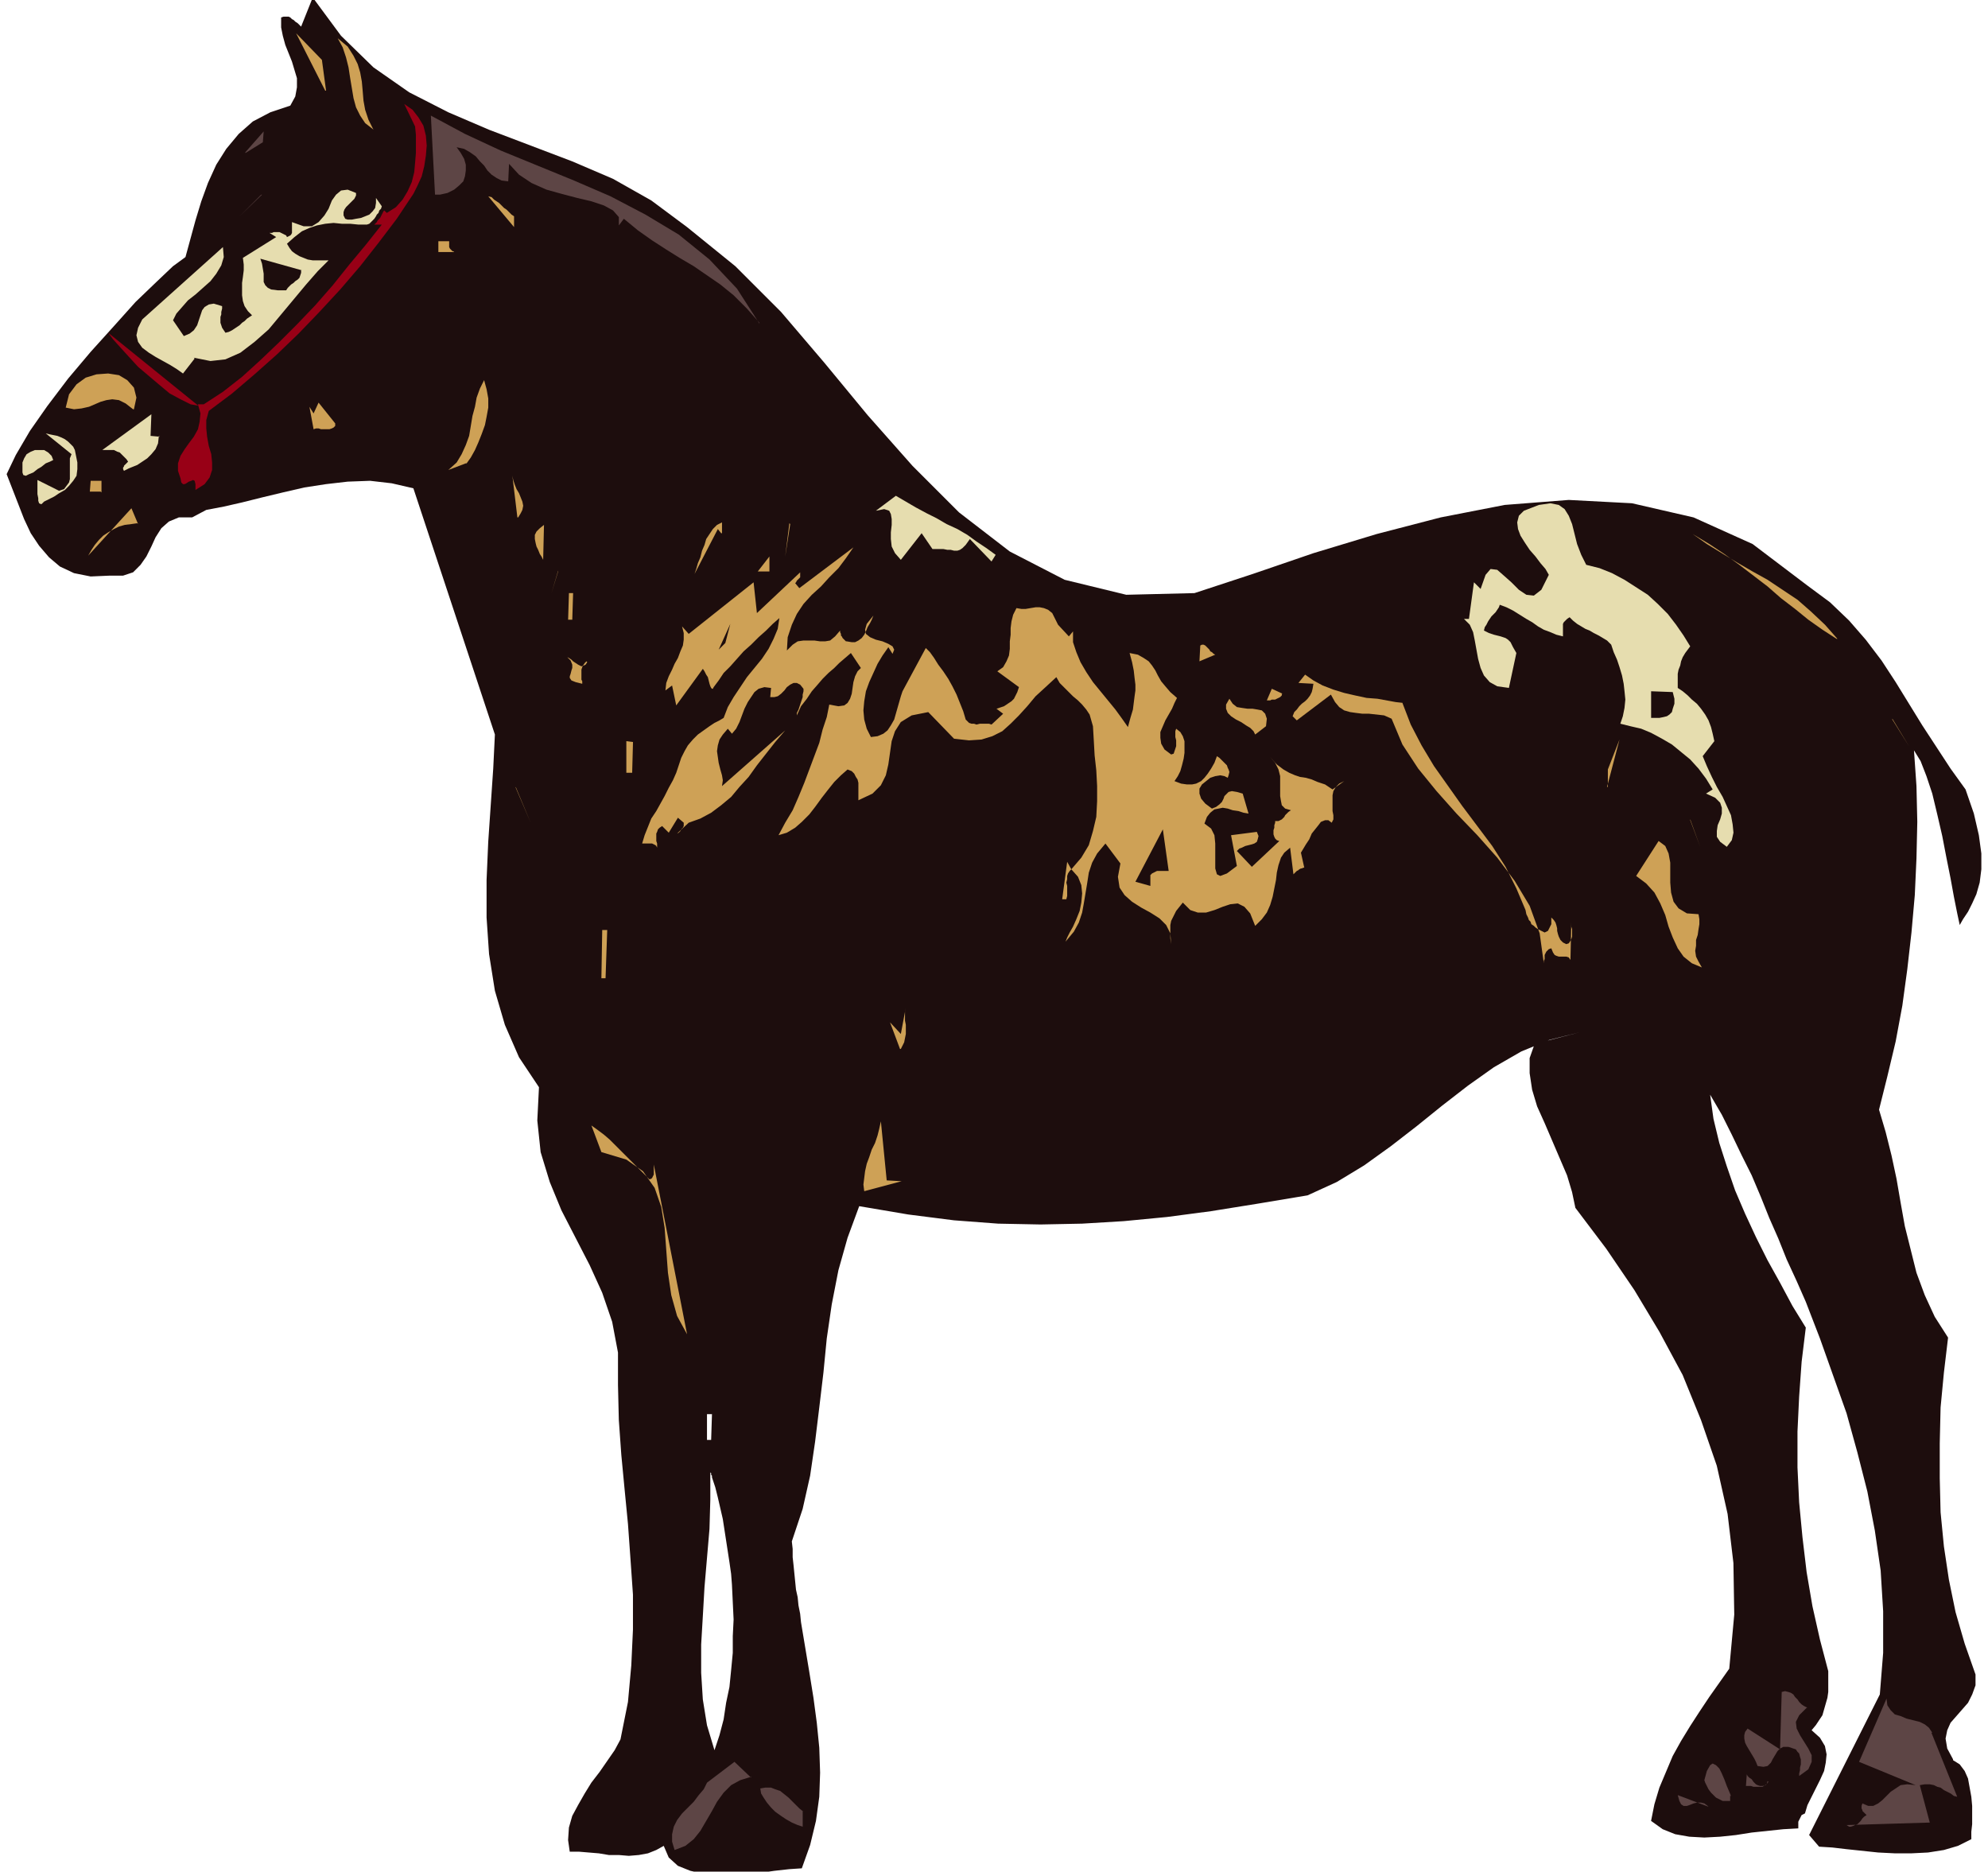 <svg xmlns="http://www.w3.org/2000/svg" fill-rule="evenodd" height="300" preserveAspectRatio="none" stroke-linecap="round" viewBox="0 0 2390 2250" width="318.667"><style>.pen1{stroke:none}.brush2{fill:#1d0d0d}.brush3{fill:#cea156}.brush4{fill:#5d4545}.brush5{fill:#980016}.brush6{fill:#e6ddaf}</style><path class="pen1 brush2" fill-rule="nonzero" d="m2348 2115-7-13-2-12 2-10 4-9 7-8 7-8 7-8 5-10 4-11v-13l-13-37-11-38-8-39-6-40-4-41-1-41v-42l1-43 4-42 5-42-16-25-12-26-10-27-7-28-7-28-5-28-5-29-6-28-7-28-8-27 10-40 10-42 8-43 6-44 5-44 4-45 2-44 1-44-1-43-3-43 8 13 7 18 7 21 6 25 6 26 5 26 5 25 4 22 4 20 3 14 4-7 6-9 5-10 5-11 4-14 2-16v-19l-3-22-6-26-10-29-18-25-17-26-17-26-16-26-16-26-17-26-19-25-20-23-23-22-27-20-66-50-71-32-74-17-76-4-77 6-77 15-77 20-76 23-73 25-70 23-82 2-74-18-66-34-61-47-56-56-54-61-52-63-52-61-55-55-58-47-43-32-46-26-49-21-50-19-50-19-49-21-47-24-43-30-39-38-34-46-14 35-2-2-2-2-3-2-2-2-2-1-2-2-2-1h-6l-3 1v12l2 10 3 11 4 10 4 10 3 10 3 10v11l-2 11-6 11-24 8-21 11-17 15-15 18-12 19-10 22-8 22-7 23-6 22-6 22-15 11-20 19-25 24-26 29-28 31-27 32-25 33-21 30-17 29-11 23 7 18 7 18 7 18 8 17 10 15 12 14 13 11 17 8 20 4 23-1h16l12-4 9-9 7-10 6-12 5-11 7-11 9-8 12-5h16l17-9 21-4 22-5 24-6 25-6 26-6 26-4 26-3 27-1 26 3 26 6 98 296-2 41-3 44-3 44-2 46v45l3 44 7 44 12 41 17 39 24 36-2 40 4 38 11 36 14 34 17 33 17 33 15 33 12 35 7 37v39l1 42 3 42 4 42 4 41 3 42 3 43v42l-2 43-4 44-9 45-7 13-9 13-9 13-10 13-8 13-8 14-7 13-4 14-1 15 2 14h11l12 1 12 1 12 2h12l12 1 12-1 11-2 10-4 9-5 6 14 11 10 15 6 18 4 20 1 21-1 21-1 21-3 18-2 15-1 10-28 7-29 4-29 1-29-1-30-3-30-4-30-5-31-5-30-5-30-83-45 1 21 1 21-1 20v20l-2 21-2 20-4 19-3 20-5 19-6 18-9-30-5-31-2-32v-34l2-34 2-35 3-35 3-35 1-35v-35 2l1 1v2l1 1v2l-1-45h-5v-31h6l-1 31 1 45 4 12 3 12 3 13 3 13 2 13 2 13 2 13 2 13 2 14 1 13 83 45-1-10-2-10-1-10-2-9-1-10-1-10-1-10-1-9v-10l-1-9 13-39 9-40 6-41 5-41 5-42 4-41 6-41 8-41 11-39 14-38 59 10 55 7 53 4 51 1 50-1 50-3 52-5 53-7 56-9 60-10 35-16 33-20 32-23 31-24 31-25 31-24 31-22 33-19 34-14 36-9-54 14-6 17v18l3 20 6 20 9 20 9 21 9 21 9 21 6 20 4 19 37 49 34 50 30 50 28 52 22 54 19 55 13 58 7 59 1 62-6 65-12 17-12 17-12 18-11 17-11 18-10 18-8 19-8 19-6 20-4 20 14 10 15 6 17 3 18 1 19-1 19-2 19-3 19-2 19-2 18-1v-8l1-2 1-2 1-2 1-2 2-1 2-1 3-10 5-10 5-10 5-10 5-11 2-10 1-10-2-10-6-10-10-9 5-6 4-6 4-6 2-7 2-7 2-7 1-7v-25l-10-38-9-40-7-41-5-42-4-42-2-42v-43l2-42 3-42 5-41-16-26-15-28-15-27-14-28-13-28-12-28-10-29-9-28-7-29-4-29 14 24 12 24 12 25 12 24 11 26 10 25 11 25 10 25 12 26 11 25 17 44 16 45 16 45 13 47 12 47 9 47 7 48 3 49v50l-4 50-85 169 12 14 16 1 17 2 19 2 19 2 20 1h20l20-1 19-3 17-5 16-8v-9l1-9v-22l-1-11-2-11-2-11-4-9-6-8-8-5z"/><path class="pen1 brush3" fill-rule="nonzero" d="m391 109-35-69 31 32 5 37zm57 46-9-7-6-9-5-10-3-11-2-12-2-12-2-13-3-12-4-12-6-11 12 10 7 11 5 10 3 10 2 11 1 11 1 12 2 11 4 12 6 12z"/><path class="pen1 brush4" fill-rule="nonzero" d="m913 388-15-17-16-16-16-13-16-11-16-11-17-10-16-10-17-11-17-12-17-14-6 8v-10l-7-8-11-6-15-5-17-4-19-5-18-5-18-8-15-10-12-13-1 21-8-1-6-3-6-4-5-5-4-6-5-5-5-6-7-5-7-4-9-2 5 7 4 7 2 7v7l-1 7-2 6-5 5-6 5-8 4-9 2h-6l-5-95 41 22 43 20 44 18 44 18 44 19 42 22 40 24 37 30 33 35 27 42zM295 183l22-25-1 13-21 13z"/><path class="pen1 brush3" fill-rule="nonzero" d="M618 260v13l-31-37 4 1 3 3 3 2 3 2 3 3 3 3 3 2 3 3 3 3 3 2z"/><path class="pen1 brush4" fill-rule="nonzero" d="m314 234-26 26 27-26z"/><path class="pen1 brush3" fill-rule="nonzero" d="M540 290v7l1 2 1 1 1 1 1 1h1l1 1h-19v-13h14z"/><path class="pen1 brush5" fill-rule="nonzero" d="m240 488-11-2-12-6-13-7-12-10-13-11-13-11-11-12-10-11-9-10-6-8 110 89z"/><path class="pen1 brush3" fill-rule="nonzero" d="m160 492-9-7-8-4-8-1-7 1-7 2-7 3-7 3-9 2-9 1-10-2 4-16 9-12 11-8 13-4 14-1 13 2 10 6 8 9 3 12-3 14zm400 65-21 8 10-9 6-10 5-11 4-11 2-12 2-12 3-11 2-11 4-11 5-10 3 11 2 11v11l-2 11-2 10-4 11-4 10-4 9-5 9-5 7zm-157-49v4l-2 2-2 1-3 1h-10l-3-1h-3l-3 1-5-27 5 8 6-13 20 25z"/><path class="pen1 brush6" fill-rule="nonzero" d="m191 524-1 9-3 7-5 6-5 5-6 4-6 4-5 2-5 2-4 2-2 1-1-2v-2l1-1v-1l1-1 1-1 1-1 1-1 1-1-2-3-3-3-3-3-2-2-3-1-4-2h-14l59-43-1 26 11 1zM91 546l2 10v8l-1 8-4 6-5 6-5 5-7 4-6 4-6 3-6 3-3 3h-1l-2-1-1-3v-3l-1-5v-17l26 13 6-2 3-4 3-4 1-4v-25l2-5-31-25 4 1 5 1 5 1 5 2 4 2 4 3 3 3 3 3 2 4 1 5z"/><path class="pen1 brush6" fill-rule="nonzero" d="m64 553-4 2-5 2-5 4-5 3-5 4-5 2-4 2-3-1-1-3v-12l2-5 3-5 5-3 5-2h11l5 3 4 4 2 5z"/><path class="pen1 brush2" fill-rule="nonzero" d="M235 562h-12l-2 4h-1l1-1 1-2 2-4 3-4 2-4 3-4 2-2 2-1v19z"/><path class="pen1 brush3" fill-rule="nonzero" d="m622 622-6-50 1 5 2 6 2 5 3 5 2 5 2 5 1 5-1 5-2 4-3 5z"/><path class="pen1 brush6" fill-rule="nonzero" d="m1907 679 16 4 15 6 15 8 14 9 14 9 12 11 12 12 10 13 9 13 8 13-3 4-3 4-3 5-2 5-1 5-2 5-1 5v17l6 4 6 5 5 5 6 5 5 6 5 7 4 7 3 8 2 8 2 9-14 18 5 12 6 13 6 12 7 12 5 11 5 11 2 11 1 10-2 9-6 8-8-6-4-6v-7l1-7 3-7 2-7v-7l-2-6-6-6-11-5 8-5-8-13-9-12-10-11-11-9-11-9-12-7-13-7-12-5-13-3-12-3 3-9 2-10 1-10-1-10-1-9-2-10-3-10-3-9-4-9-3-9-5-5-5-3-5-3-6-3-5-3-5-2-5-3-5-3-5-4-4-4-3 2-2 2-2 2-1 2v15l-8-2-7-3-8-3-7-4-7-5-7-4-8-5-8-5-8-4-8-3-1 3-2 3-2 3-2 2-3 3-2 3-2 3-2 4-2 3-1 4 6 3 6 2 4 1 4 1 3 1 3 1 3 2 3 3 3 6 4 7-9 42-14-2-9-5-7-8-4-9-3-11-2-11-2-11-2-10-4-9-7-7h6l6-44 8 8 6-17 6-7 8 1 8 7 9 8 9 9 9 6 9 1 9-7 9-18-4-7-6-7-6-8-7-8-6-9-5-8-3-8-1-8 2-8 6-6 18-7 14-2 10 2 7 5 5 8 4 10 3 12 3 12 5 13 6 12zm-710-12-5 8-26-27-5 7-4 4-3 2-3 1h-4l-4-1h-4l-5-1h-13l-13-19-25 32-7-8-4-8-1-9v-8l1-9v-7l-1-6-2-4-6-2-10 2 24-18 12 7 12 7 13 7 12 6 12 7 13 6 12 7 11 8 12 8 11 8z"/><path class="pen1 brush3" fill-rule="nonzero" d="M121 591h-13l1-13h13v14zm2087 177-17-11-17-12-16-13-17-13-16-14-17-13-17-13-18-13-18-12-20-12 17 12 18 11 18 11 19 11 18 10 18 12 18 12 16 14 17 16 15 17zM165 629l-7 1-8 1-7 2-6 3-7 4-6 4-5 5-5 6-4 6-4 7 52-57 8 19zm702 12-4-5-28 54 2-6 2-7 3-7 2-8 3-7 2-7 4-6 4-6 5-5 6-3v13zm82-12-5 40 6-39zm-296 44-2-4-2-3-2-5-2-4-1-4-1-5v-5l2-4 4-4 5-4-1 42zm293 109 7-7 6-4 7-1h13l7 1h6l6-1 6-5 6-7v2l1 2v2l1 1 1 2 1 1 1 1 1 1 1 1h1l6 1h4l4-2 4-3 3-4 2-4 2-5 3-5 2-4 2-5-8 10-2 7 1 5 5 4 7 3 8 2 7 3 5 3 2 4-2 5-5-8-7 10-6 10-5 11-5 11-4 11-2 12-1 11 1 11 3 11 5 10 8-1 7-3 5-4 4-6 4-7 2-7 2-7 2-7 2-7 2-6-5-8 5 8 28-52 5 5 5 7 5 8 6 8 6 9 5 9 5 10 4 10 4 10 3 10 2 2 2 2 3 1h3l3 1 4-1h11l3 1 14-13-8-6 3-1 3-1 3-1 3-2 3-2 3-2 3-3 2-4 2-4 2-6-26-19 7-5 4-7 3-7 1-8v-9l1-8v-8l1-8 2-8 4-8 6 1h5l6-1 6-1h5l5 1 5 2 5 4 3 6 4 8 13 14 5-6v13l4 12 5 12 7 12 8 12 9 11 9 11 9 11 8 11 7 10 3-11 3-10 1-8 1-8 1-7v-7l-1-8-1-9-2-10-3-11 10 2 7 4 6 4 4 5 4 6 3 6 4 7 5 6 6 7 8 7-3 6-3 7-4 7-4 7-3 7-3 7v7l1 7 4 7 8 6 3-1 1-3 1-3 1-3v-7l-1-4v-7l1-3 5 4 3 5 2 6v14l-1 7-2 8-2 7-3 6-4 6 8 3 7 1h6l5-1 6-3 4-4 4-5 4-6 4-7 3-8 3 2 2 2 3 3 2 2 2 2 1 3 1 2 1 3-1 4-1 3-4-2-5-1-6 1-6 2-5 4-5 4-3 5v6l2 6 5 6 8 6 5-2 4-3 3-3 2-4 1-3 3-3 2-2 4-1 6 1 7 2 7 24-6-1-6-2-7-1-6-2-6-1-5 1-5 1-5 4-4 5-3 8 8 6 4 8 1 10v30l2 7 4 2 8-3 12-9-7-37 31-4 2 5-1 4-1 3-3 2-3 1-4 1-4 1-4 2-3 1-3 3 18 19 33-31-3-1-2-2-1-2-1-3v-5l1-3v-3l1-3v-2h4l2-1 2-1 1-1 2-2 1-2 2-2 2-2 3-2-7-2-4-4-1-5-1-6v-24l-2-8-4-8-6-7 8 9 8 6 7 4 7 3 6 2 7 1 7 2 7 3 9 3 9 6 14-10-6 3-4 4-3 5-1 5v19l1 5v5l-2 4-4-3h-4l-5 2-3 4-4 5-4 5-3 7-4 6-3 5-3 5 4 18h-1l-2 1h-1l-2 1-1 1-2 1-1 1-1 1-1 1-1 1-4-32-7 6-4 6-3 9-2 9-1 9-2 10-2 10-3 10-4 9-6 8-8 8-6-15-7-8-8-4-9 1-9 3-10 4-10 3h-10l-9-3-9-9-4 5-4 5-2 4-2 4-2 4-1 5v16l1 7-1-13-5-10-8-8-11-7-11-6-11-7-9-8-6-9-2-13 3-16-18-24-10 12-6 11-4 12-2 13-2 12-2 12-2 11-4 12-6 11-10 12 2-5 3-6 4-7 4-9 4-10 2-10 1-11-1-10-4-10-8-9-2 2-2 3-1 3v4l-1 4 1 4v12l-1 4h-5l6-45 5 9 12-14 9-15 5-17 4-17 1-19v-18l-1-19-2-18-1-18-1-17-2-7-2-7-4-6-5-6-5-5-6-5-5-5-6-6-5-5-4-7-13 12-12 11-10 12-10 11-10 10-10 9-12 6-13 4-15 1-18-2-31-32-20 4-13 8-7 11-4 12-2 14-2 14-3 13-6 12-10 10-17 8v-21l-1-4-2-3-2-4-3-3-5-2-8 7-8 8-8 10-7 9-8 11-7 9-9 9-8 7-10 6-10 3 8-15 9-15 7-16 7-17 6-16 6-16 6-16 4-16 5-15 3-15 11 2 7-1 4-3 3-5 2-6 1-7 1-7 2-7 3-6 4-4-12-18-7 6-7 6-6 6-7 6-7 7-6 7-7 8-6 9-7 9-5 11v-3l2-4 1-3 1-3 1-3 1-3 1-3v-3l1-4v-3l-4-5-4-2h-4l-4 2-4 3-3 4-4 4-4 3-4 1h-5l1-11-8-1-7 2-5 4-4 6-4 6-4 8-3 8-3 8-4 8-5 6-5-6-6 7-4 6-2 7-1 7 1 7 1 7 2 8 2 7 1 6-1 7 76-67-12 14-11 14-11 14-10 14-11 12-10 12-12 10-12 9-13 7-14 5-14 13 2-1 1-1 1-1 1-2 1-1 1-1 1-2v-4l-7-6-11 18-8-8-3 2-2 2-1 3-1 2v9l1 3v5l-1-2-1-1-2-1-2-1h-12l3-10 4-10 4-10 6-9 5-9 5-9 5-10 5-9 4-9 3-9 3-9 4-8 4-7 6-7 6-6 7-5 7-5 6-4 6-3 5-3 5-13 7-12 8-12 8-12 9-11 9-11 8-12 6-12 5-12 2-13-8 7-8 8-9 8-9 9-9 8-8 9-8 9-8 8-6 9-6 8-1 2h-1l-1-1-1-2-1-3-1-4-1-4-2-3-2-4-2-3-32 44-5-24-8 6 1-9 3-8 4-8 3-7 4-7 3-8 3-7 1-7v-8l-2-8 8 9 78-62 4 37 52-49v6l-1 1-1 1-1 1-1 1-1 2-1 1 5 6 65-49-9 13-9 12-11 11-10 11-11 10-10 11-8 12-6 13-5 15-1 17zm-35-95 14-18v18h-14zm-240-1-8 27 8-26zm12 27h6l-1 32h-5l1-32z"/><path class="pen1 brush2" fill-rule="nonzero" d="m864 781 14-31-6 23-8 8z"/><path class="pen1 brush3" fill-rule="nonzero" d="m1461 787-19 8 1-19 2-1h2l2 1 1 1 2 2 2 2 1 2 2 1 2 2 2 1zm-756 8-2 2-2 3-1 2-1 3v12l1 2v3l-8-2-5-2-2-3v-2l1-3 1-4 1-3v-4l-2-5-4-4 2 1 3 2 2 2 3 2 3 2 2 1 2 1 3-1 2-1 2-3zm981 50 10 26 13 25 15 25 17 24 17 24 18 24 18 24 16 25 13 26 11 26 1 5 2 4 1 3 2 2 1 3 3 2 2 2 3 2 4 2 4 2 2-1 2-1 1-2 1-2 1-2 1-2v-8l3 3 2 3 1 3 1 4v3l1 4 1 3 2 4 3 3 4 2 3-1 2-3 1-2 1-3v-9l-1-3v-5l-1 45-2-3-3-1h-9l-3-1-2-1-2-3-2-5-3 1-1 1-2 2-1 2-1 2v5l-1 2v3l-5-36-12-33-18-30-21-28-24-27-25-26-24-27-22-27-19-29-13-31-9-4-9-1-9-1h-8l-8-1-7-1-7-2-6-4-5-6-5-9-41 31-5-5 2-5 3-3 3-4 3-3 4-3 3-3 3-4 2-4 1-4 1-6-18-1 8-10 10 7 11 6 13 5 13 4 13 3 14 3 13 1 11 2 11 2 9 1z"/><path class="pen1 brush2" fill-rule="nonzero" d="m2011 832 2 8v6l-2 6-1 4-3 3-3 2-4 1-5 1h-10v-32l27 1z"/><path class="pen1 brush3" fill-rule="nonzero" d="M1541 834v2l-2 2-2 1-2 1-2 1h-4l-2 1h-4l6-14 13 6zm-19 39-13 10-2-4-4-4-5-3-6-4-6-3-6-4-4-4-2-5v-5l4-7 4 6 5 4 6 1 7 1h6l6 1 5 1 4 4 2 6-1 9zm753-9 20 33-20-32zm-343 82 15-57-14 36v21zM753 891l8 1-1 37h-7v-37zm-133 55 18 43-18-42zm1412 39 12 33-12-32z"/><path class="pen1 brush2" fill-rule="nonzero" d="M1404 1047h-13l-2 1-2 1-2 1-2 2v13l-18-5 33-63 7 50z"/><path class="pen1 brush3" fill-rule="nonzero" d="m2042 1099 1 6v6l-1 6-1 7-2 6v7l-1 6 1 7 3 6 4 7-12-5-10-8-7-10-6-13-5-13-4-14-6-14-7-13-10-11-12-9 27-42 8 6 4 9 2 11v24l1 12 3 11 6 8 10 6 14 1zm-1318 19h6l-2 58h-5l1-58zm358 143-12-32 13 14 6-32-1 5v11l1 5v11l-1 5-1 5-2 4-2 4zm2 159-45 12-1-8 1-8 1-8 2-9 3-8 3-9 4-8 3-9 2-8 2-9 7 71 18 1zm-304-2 3-1 1-1 1-2 1-2v-12l40 204-12-22-7-25-4-27-2-27-2-27-4-25-8-23-14-20-20-14-30-9-12-32 7 5 8 6 7 6 7 7 7 7 6 6 7 7 7 7 7 7 7 7z"/><path class="pen1 brush4" fill-rule="nonzero" d="m2172 2053-9 9-4 8 1 8 4 8 5 8 5 8 4 8v8l-4 9-11 8v-3l1-4v-3l1-4v-6l-1-3-1-4-2-2-2-3-9-3h-6l-4 2-3 3-3 5-3 5-2 4-4 4-5 1-7-1-2-5-2-4-3-5-3-5-3-5-2-4-1-5v-4l1-4 3-4 39 25 2-69 4-1 4 1 3 1 3 2 2 3 3 3 2 3 3 3 3 2 4 2zm150 30 31 77-4-1-4-3-4-2-4-2-4-3-4-1-4-2-5-1h-6l-6 1 12 45-100 3 3 2h2l3-1 2-1 3-1 2-2 2-2 2-3 2-2 3-2-1-1-1-1-1-1-1-1-1-1v-1l-1-2v-3l1-3 7 3h6l6-3 5-4 5-5 5-5 6-4 6-4 8-1 10 1-68-28 33-76 1 8 4 6 5 5 7 2 7 3 8 2 8 2 6 3 5 4 4 6zm-242 76v6h-9l-4-2-4-2-3-3-3-3-3-4-2-4-2-4-1-3 3-11 4-7 3-2 4 2 4 4 3 6 3 7 3 8 3 7 2 5zm45-18-1 4-2 1-3 2h-11l-3-1h-6l1-14 1 2 2 2 3 2 2 3 3 3 2 1 3 1h3l4-1 3-4zm-1222-5-13 4-11 6-9 9-8 11-6 11-7 12-7 12-8 10-10 8-13 5-3-10v-9l2-9 4-8 6-8 7-7 7-7 6-8 6-7 4-8 33-25 20 19zm1150 35-4-3-4-1h-5l-4 1-5 2-3 1h-4l-3-2-2-4-2-7 37 14zm-1088 6v19l-6-2-7-3-7-4-6-4-7-5-5-5-5-6-4-6-3-5-1-6 6-1h7l5 2 6 2 5 4 5 4 4 4 5 5 4 4 5 4zm-8 32-6 24 6-24z"/><path class="pen1 brush5" fill-rule="nonzero" d="m486 125 13 27 1 10v22l-1 12-1 11-3 12-5 11-6 10-8 9-11 7-3-3-1 1-1 2-1 2-1 2-1 2-2 2-1 1-1 2-2 2-1 1h9l-19 24-20 24-20 25-21 24-22 23-22 22-22 21-22 20-23 18-23 15h-7l3 11-1 10-2 9-5 9-6 8-5 7-5 8-3 9v9l3 9 1 5 2 2h2l2-1 3-2 3-1 2-1 2 1 1 4v7l11-7 6-8 3-9v-9l-1-10-3-10-2-11-1-10v-10l3-11 28-21 27-23 27-24 26-25 25-26 25-27 24-28 22-28 22-29 20-30 5-10 5-11 3-12 2-13 1-12-1-12-3-12-6-10-7-9-10-7z"/><path class="pen1 brush6" fill-rule="nonzero" d="m233 430 20 4 18-2 18-8 17-13 17-15 15-18 15-18 15-18 14-16 13-13h-19l-6-1-5-2-5-2-5-3-4-3-3-4-3-5 9-8 9-7 9-4 9-3 10-2 10-1 10 1h10l10 1h10l3-1 2-2 2-2 2-2 2-3 1-2 2-2 1-3 2-2 1-3-7-10v6l-1 6-3 4-4 4-5 2-5 2-6 1-5 1h-5l-3-1-2-4v-4l1-3 2-3 3-3 2-2 3-3 2-2 2-4v-3l-10-4-8 1-6 5-5 7-4 10-5 8-7 8-8 5h-10l-14-5v13l-1 2-1 1-2 1-2 1-1-2-2-1-2-1-2-1-2-1h-7l-2 1h-3l8 5-40 25 1 8v7l-1 8-1 7v15l1 7 2 6 4 6 5 5-3 2-3 2-3 3-3 2-3 3-3 2-3 2-3 2-4 2-4 1-2-3-2-3-1-3-1-3v-7l1-3v-3l1-4v-3l-10-3-6 1-5 3-3 4-2 6-2 6-2 6-4 6-5 4-7 3-13-19 4-8 7-8 7-8 9-7 9-8 9-8 7-9 6-10 3-10-1-12-97 87-5 10-2 9 2 8 5 7 8 6 8 5 9 5 9 5 8 5 7 5 14-18z"/><path class="pen1 brush2" fill-rule="nonzero" d="M362 325v3l-1 3-1 3-2 2-3 2-2 2-3 2-2 2-2 2-2 3h-10l-8-1-4-2-3-3-2-4v-10l-1-6-1-6-2-6 50 14z"/></svg>
